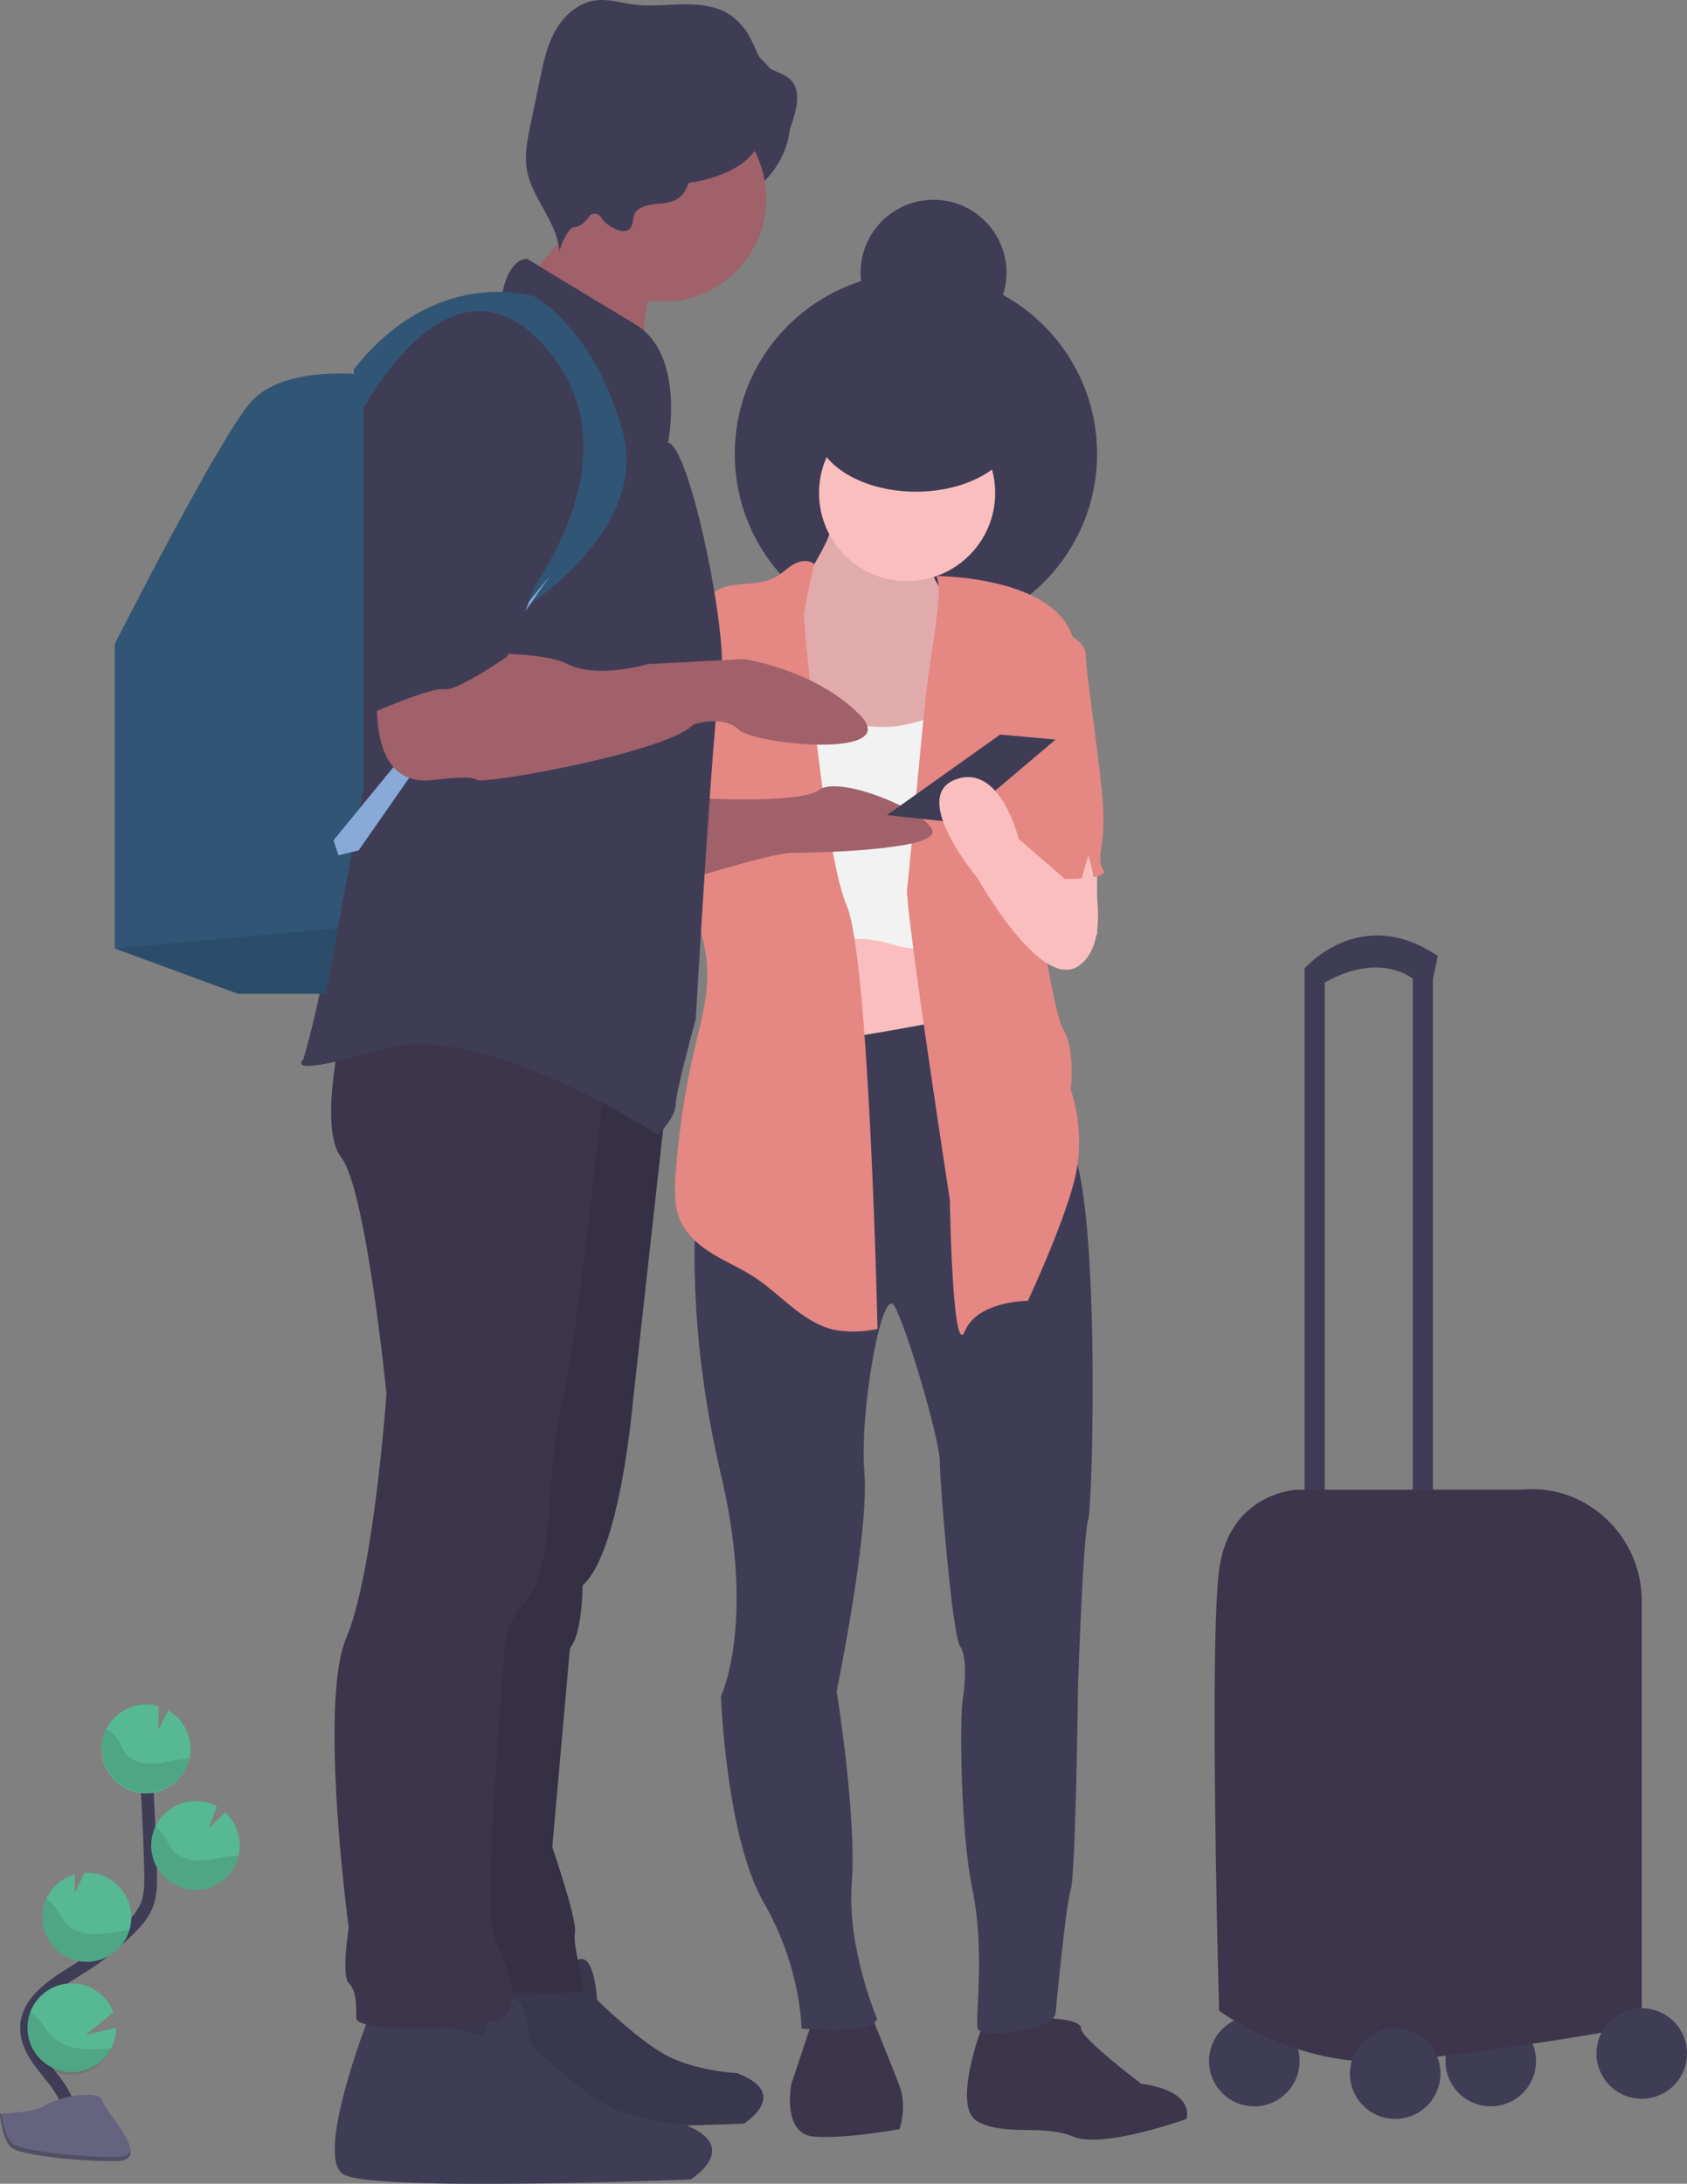 <?xml version="1.0" encoding="UTF-8"?>
<svg xmlns="http://www.w3.org/2000/svg" id="f7ee2044-fccd-4254-8d0a-396acfe54447" viewBox="0 0 532.15 688.52">
  <rect x="0" y="0" width="532.15" height="688.52" fill="#808080" stroke="none"/>
  <defs>
    <style>.cls-1{fill:#3f3d56;}.cls-2{fill:#fbbebe;}.cls-3{fill:#3c354c;}.cls-13,.cls-4{isolation:isolate;}.cls-4{opacity:0.1;}.cls-5{fill:#f2f2f2;}.cls-6{fill:#e58783;}.cls-7{fill:#a0616a;}.cls-8{fill:#315574;}.cls-9{fill:#89a9d8;}.cls-10{fill:none;stroke:#3f3d56;stroke-miterlimit:10;stroke-width:4px;}.cls-11{fill:#57b894;}.cls-12{fill:#656380;}.cls-13{opacity:0.2;}</style>
  </defs>
  <ellipse class="cls-1" cx="209.56" cy="38.37" rx="39.68" ry="30.95"></ellipse>
  <circle class="cls-1" cx="288.92" cy="143.12" r="57.14"></circle>
  <circle class="cls-1" cx="470.25" cy="649.84" r="14.28"></circle>
  <circle class="cls-1" cx="395.66" cy="649.84" r="14.28"></circle>
  <rect class="cls-1" x="411.53" y="305.42" width="6.35" height="175.39"></rect>
  <rect class="cls-1" x="445.65" y="305.42" width="6.35" height="175.39"></rect>
  <path class="cls-1" d="M413.08,310.18l-1.59-4.76s17.46-20.63,42.06-4L452,308.57h-6.35s-10.31-8.65-27.77,1.23Z" transform="translate(0 0)"></path>
  <rect class="cls-2" x="249.24" y="280.42" width="57.14" height="73.01"></rect>
  <rect class="cls-2" x="328.6" y="259.78" width="17.46" height="34.92"></rect>
  <path class="cls-3" d="M256.78,635.56,249.64,657s-3.18,15.87,7.14,16.66,27-2.38,27-2.38,2.38-7.14,0-13.49S274.26,634,274.26,634Z" transform="translate(0 0)"></path>
  <path class="cls-3" d="M310.74,636.35s-11.11,27.78-2.38,32.54,20.64.79,30.16,4.76,35.71-5.55,35.71-5.55S377.41,659.37,360,657c0,0-19-14.29-19-17.46s-11.11-3.18-11.11-3.18Z" transform="translate(0 0)"></path>
  <path class="cls-1" d="M308.36,319.71s-65.07,13.49-73,9.52-15.87,54-15.87,54-3.18,34.92,7.93,81.74,0,69.84,0,69.84,1.59,44.44,13.5,65.08,11.9,39.68,11.9,39.68,23,2.38,23.81-3.18c0,0-9.53-22.22-7.94-42.85s-4.76-60.32-4.76-60.32,10.32-50,8.73-69,5.56-59.52,9.52-52.38,14.29,42.06,14.29,49.21,4,54.75,6.35,57.93,1.58,12.7.79,17.46-.79,40.47,3.17,59.52.8,40.47,1.59,43.65,23.81.79,24.6-4.77c0,0,3.18-34.12,4.77-38.88s2.34-65.16,2.34-65.16,1.58-46.82,3.17-51.58,4-107.14-6.35-119-6.35-42.06-6.35-42.06Z" transform="translate(0 0)"></path>
  <path class="cls-2" d="M254.87,181.46c-2.94,5.54-5.9,11.13-7.74,17.14s-2.48,12.52-.75,18.56a46.18,46.18,0,0,0,5.12,10.7A36.91,36.91,0,0,0,258,236.5c6,5.48,14.72,6.58,22.82,7.44a11.57,11.57,0,0,0,4.19-.07,7.87,7.87,0,0,0,3-1.64c3.55-3,5.16-7.58,6.46-12a197.77,197.77,0,0,0,6.62-32.14,15.13,15.13,0,0,0,0-5.2c-.7-3-3.1-5.33-4.84-7.91a20.23,20.23,0,0,1-3.44-10.4c-.07-1.81,0-3.81-1.14-5.19a7,7,0,0,0-2.69-1.66c-4.73-2-9.45-4-14.19-5.92-2.86-1.18-8-4.32-11-2-2.57,2-1.33,6.64-2.43,9.42C259.64,173.45,257,177.46,254.87,181.46Z" transform="translate(0 0)"></path>
  <path class="cls-4" d="M254.87,181.46c-2.94,5.54-5.9,11.13-7.74,17.14s-2.48,12.52-.75,18.56a46.18,46.18,0,0,0,5.12,10.7A36.91,36.91,0,0,0,258,236.5c6,5.48,14.72,6.58,22.82,7.44a11.57,11.57,0,0,0,4.19-.07,7.87,7.87,0,0,0,3-1.64c3.55-3,5.16-7.58,6.46-12a197.77,197.77,0,0,0,6.62-32.14,15.13,15.13,0,0,0,0-5.2c-.7-3-3.1-5.33-4.84-7.91a20.23,20.23,0,0,1-3.44-10.4c-.07-1.81,0-3.81-1.14-5.19a7,7,0,0,0-2.69-1.66c-4.73-2-9.45-4-14.19-5.92-2.86-1.18-8-4.32-11-2-2.57,2-1.33,6.64-2.43,9.42C259.64,173.45,257,177.46,254.87,181.46Z" transform="translate(0 0)"></path>
  <circle class="cls-2" cx="286.14" cy="155.43" r="27.78"></circle>
  <path class="cls-5" d="M295.89,225.49c-5.26,1.89-10.69,3.52-16.28,3.72a53.71,53.71,0,0,1-12.45-1.33,157.78,157.78,0,0,1-24.78-7.07c-1.72,3.39-2.18,7.26-2.33,11.06-.43,11.49,1.86,22.89,2.74,34.36,1.11,14.58,0,29.48,3.75,43.6a12,12,0,0,1,2.68-6.54,14.92,14.92,0,0,1,4.49-3.3,35.8,35.8,0,0,1,24.58-3.06c4.81,1.14,9.92,3.27,14.48,1.36,2.72-1.15,4.69-3.57,6.2-6.11a50.36,50.36,0,0,0,5.42-14.69c3-13.24,3.4-26.93,3.76-40.51.1-3.63,1.66-14.42-1.35-17.08-2.11-1.85-2.73.79-4.25,2.17A19.52,19.52,0,0,1,295.89,225.49Z" transform="translate(0 0)"></path>
  <path class="cls-6" d="M256.79,177.8c-1.85-1.45-4.59-1-6.63.23s-3.69,2.93-5.76,4.05c-5.74,3.11-13.45.83-18.9,4.45-5.12,3.41-6,10.43-6.4,16.57-1,15.6-1.86,31.31-5.61,46.49-1,4-2.2,8.1-1.82,12.22a32.75,32.75,0,0,0,1.66,6.9l4.92,15.37c2.28,7.14,4.59,14.39,4.83,21.88s-1.52,14.61-3.27,21.76a255.12,255.12,0,0,0-6.73,42.91c-.31,4.79-.44,9.79,1.5,14.18,2,4.59,6.06,8,10.34,10.59s8.93,4.59,13.12,7.34c8.41,5.53,15.16,14.24,25,16.51a34,34,0,0,0,13.77-.28s-2.57-116.72-9.72-133.39S253.6,196.7,253.6,194.32,256.79,177.8,256.79,177.8Z" transform="translate(0 0)"></path>
  <path class="cls-6" d="M295.41,181.62s37.55,0,43.11,19.84-15.87,52.38-15.87,52.38,8.73,64.28,12.69,70.63,2.39,19,2.39,19a52.46,52.46,0,0,1,1.58,27c-3.17,14.28-15.08,39.68-15.08,39.68s-15.87,0-19.84,9.52-4.76-41.27-4.76-41.27-14.28-92.85-13.49-98.4,4.76-51.59,6.35-64.29S297.54,186.38,295.41,181.62Z" transform="translate(0 0)"></path>
  <path class="cls-6" d="M324.23,194.32s18.26,5.55,18.26,11.9,5.59,40.47,5.59,51.58-2.38,12.7,0,16.67-25.39,2.38-25.39,2.38l-5.05-45.23Z" transform="translate(0 0)"></path>
  <path class="cls-7" d="M216.3,251.46s35.72,2.38,42.07-2.39,33.33,6.35,35.71,12.7-38.1,7.14-44.44,7.14-36.51,9.53-36.51,9.53Z" transform="translate(0 0)"></path>
  <path class="cls-1" d="M142.77,621.13s-16.65,42-8,47,99.86,1.44,99.86,1.44,15.19-9.4-2.17-15.92c0,0-14.48-.72-23.88-6.51s-20.27-16.64-20.27-16.64-.72-15.92-6.51-12.3a14.87,14.87,0,0,0-6.51,10.13Z" transform="translate(0 0)"></path>
  <path class="cls-4" d="M142.77,621.13s-16.65,42-8,47,99.86,1.44,99.86,1.44,15.19-9.4-2.17-15.92c0,0-14.48-.72-23.88-6.51s-20.27-16.64-20.27-16.64-.72-15.92-6.51-12.3a14.87,14.87,0,0,0-6.51,10.13Z" transform="translate(0 0)"></path>
  <path class="cls-1" d="M117.08,634s-18.25,46-8.73,51.58,109.52,1.59,109.52,1.59,16.67-10.31-2.38-17.46c0,0-15.87-.79-26.19-7.14s-22.22-18.28-22.22-18.28-.79-17.46-7.14-13.49a16.27,16.27,0,0,0-7.14,11.11Z" transform="translate(0 0)"></path>
  <path class="cls-3" d="M210.75,341.93l-11.11,100s-4,47.62-15.87,57.93c0,0,0,15.08-4,19.84l-5.56,62.7s7.94,23,7.15,27,3.17,16.66,2.38,18.25-38.1,0-38.1,0l7.94-127.77,24.6-177.76Z" transform="translate(0 0)"></path>
  <path class="cls-4" d="M210.75,341.93l-11.11,100s-4,47.62-15.87,57.93c0,0,0,15.08-4,19.84l-5.56,62.7s7.94,23,7.15,27,3.17,16.66,2.38,18.25-38.1,0-38.1,0l7.94-127.77,24.6-177.76Z" transform="translate(0 0)"></path>
  <path class="cls-3" d="M190.91,338.75s-8.73,81.74-12.7,99.2a224.51,224.51,0,0,0-4.76,34.92s-.79,25.4-7.94,32.54a21.44,21.44,0,0,0-6.34,15.85S152,601.41,156,610.94s7.94,17.46,4,23.8-47.62,6.35-47.62,1.59,0-8.73-2.38-11.11,0-17.46,0-17.46-9.52-70.63-.79-91.26,12.7-77,12.7-77-6.35-64.28-14.29-74.6,1.59-46.82,1.59-46.82Z" transform="translate(0 0)"></path>
  <path class="cls-7" d="M168.57,84.91c.92,2.1,3.13,3.27,5.14,4.38,11.65,6.42,21.4,15.73,31,24.93a36.43,36.43,0,0,1,1.45-24.63c1.14-2.65,2.65-5.51,1.83-8.28-.61-2-2.34-3.52-4-4.82a124.59,124.59,0,0,0-12.27-8.37c-3-1.78-9.08-6.51-12.49-6-.18,4.61-.27,8.73-2.29,13C176.44,76.18,168.92,85.71,168.57,84.91Z" transform="translate(0 0)"></path>
  <circle class="cls-7" cx="209.16" cy="62.57" r="32.54"></circle>
  <path class="cls-1" d="M210.75,139.56s5.55-27.78-10.32-37.3-34.12-20.63-34.12-20.63-5.56-.8-7.94,11.11c0,0-45.23,8.73-50,51.58s3.18,105.55,3.18,105.55S104.41,304.63,95.68,334c0,0-7.15,6.35,24.6-3.17s87.29,27,87.29,27,5.56-5.56,5.56-9.53,6.35-27,6.35-27,5.55-97.61,7.93-108.72S217.89,141.15,210.75,139.56Z" transform="translate(0 0)"></path>
  <path class="cls-8" d="M161.55,194.32s43.64-25.4,34.91-57.94-27.77-42.85-27.77-42.85-30.95-10.32-57.14,23l1.59,15.08s28.57-57.93,59.52-21.43S161.55,194.32,161.55,194.32Z" transform="translate(0 0)"></path>
  <path class="cls-8" d="M114.72,118.13V248.26l-8.11,44.39-3.79,20.69H75.08L36.2,299.05v-96s32.53-64.29,42.85-76.19S114.72,118.13,114.72,118.13Z" transform="translate(0 0)"></path>
  <polygon class="cls-4" points="106.6 292.65 102.82 313.35 75.04 313.35 36.16 299.06 106.6 292.65"></polygon>
  <polygon class="cls-9" points="105.2 264.94 173.45 181.6 113.13 268.12 106.78 269.69 105.2 264.94"></polygon>
  <path class="cls-1" d="M201.49,65.93c1.85-1.25,4.17-1.48,6.39-1.7s4.54-.52,6.31-1.88c3.07-2.36,3.3-6.92,5.55-10.07,3.25-4.57,9.74-5.12,15.35-4.9,3.43.14,7.12.35,10-1.5s4.3-5.5,5.3-8.87c1.19-4,2-8.88-1-11.84-2-2.06-5.24-2.47-7.5-4.28s-3.31-4.92-4.58-7.63a20.66,20.66,0,0,0-6.65-8.33c-4.26-3-9.7-3.62-14.89-3.57s-10.4.74-15.55.1C196,.94,191.79-.46,187.59.16,182.23,1,177.8,5,175.15,9.73s-3.77,10.13-4.87,15.43l-3,14.43c-.92,4.48-1.85,9.07-1.14,13.58,1.48,9.36,9.76,16.8,10.33,26.25a16.11,16.11,0,0,1,9.84-11.69,3.13,3.13,0,0,1,2-.25c.82.27,1.3,1.09,1.82,1.78,1.36,1.81,5.63,4.55,8,3.27S198.77,67.78,201.49,65.93Z" transform="translate(0 0)"></path>
  <path class="cls-3" d="M409.15,469.7s-21.43.79-24.6,25.39,0,138.88,0,138.88,24.6,18.25,54.76,15.87,78.56-11.11,78.56-11.11v-134c0-20-16.68-36.31-36.66-35.16a13,13,0,0,0-1.43.11Z" transform="translate(0 0)"></path>
  <circle class="cls-1" cx="440.1" cy="653.81" r="14.28"></circle>
  <circle class="cls-1" cx="517.87" cy="647.46" r="14.28" transform="translate(-208.35 247.46) rotate(-22.5)"></circle>
  <path class="cls-7" d="M119.49,214.16s-5.56,34.91,17.45,31.74c0,0,11.91-1.59,13.5,0s60.31-8.73,68.25-17.46c0,0,9.52-3.17,14.28,1.59s52.38,9.52,38.11-4.77-36.5-17.46-36.5-17.46l-30.16,1.58s-15.87,4.77-25.39,0-36.53-3.12-36.53-3.12Z" transform="translate(0 0)"></path>
  <path class="cls-1" d="M152,103.85s-35.71,4-35.71,55.55v65.86s19.84-8.73,23.81-7.94S160,207,160,207s18.25-42.84,16.66-54.74S175.83,105.43,152,103.85Z" transform="translate(0 0)"></path>
  <polygon class="cls-1" points="315.5 231.6 279.79 257 302.01 259.38 332.96 233.19 315.5 231.6"></polygon>
  <path class="cls-2" d="M343.28,269.71s8.73,27-3.17,34.92-31.75-27.78-31.75-27.78-21.43-25.39-7.14-31,20.12,18.65,20.12,18.65l18.74,16.27Z" transform="translate(0 0)"></path>
  <ellipse class="cls-1" cx="288.92" cy="134.79" rx="31.74" ry="20.24"></ellipse>
  <circle class="cls-1" cx="294.47" cy="85.99" r="23.01"></circle>
  <ellipse class="cls-1" cx="209.16" cy="42.34" rx="30.55" ry="15.87"></ellipse>
  <ellipse class="cls-1" cx="180.59" cy="45.11" rx="10.71" ry="26.59"></ellipse>
  <path class="cls-10" d="M21.17,672.8c3-5.51-.4-12.26-4.28-17.18s-8.62-10-8.52-16.29c.15-9,9.7-14.31,17.33-19.08a84.45,84.45,0,0,0,15.56-12.51,22.57,22.57,0,0,0,4.78-6.4c1.58-3.52,1.54-7.52,1.44-11.38Q47,570.7,45.57,551.48" transform="translate(0 0)"></path>
  <path class="cls-11" d="M60.08,550.77a14,14,0,0,0-7-11.5l-3.14,6.22L50,538a14,14,0,1,0,9.49,17.38A14.18,14.18,0,0,0,60.08,550.77Z" transform="translate(0 0)"></path>
  <path class="cls-11" d="M35.08,645.77a14,14,0,1,1,.68-11.3L27,641.6l9.65-2.24A13.89,13.89,0,0,1,35.08,645.77Z" transform="translate(0 0)"></path>
  <path class="cls-11" d="M28.08,618.52a14,14,0,0,1-14.67-13.3v-.07a13.76,13.76,0,0,1,1.21-6.39,14,14,0,0,1,9-7.78l-.07,5.79,3.17-6.29h0a14,14,0,0,1,14.67,13.3v.07a14,14,0,0,1-13.31,14.67Z" transform="translate(0 0)"></path>
  <path class="cls-11" d="M62.19,595.85a14,14,0,1,1,6.21-26.27l-2.48,6.8,5.1-4.9a14,14,0,0,1-8.83,24.37Z" transform="translate(0 0)"></path>
  <path class="cls-4" d="M58.19,554.51c-3.23.36-6.39,1.37-9.64,1.57s-6.82-.58-8.87-3.11c-1.11-1.36-1.67-3.08-2.6-4.56a10.14,10.14,0,0,0-3.53-3.33,14,14,0,0,0,25.22,12.17,13.81,13.81,0,0,0,1-2.85C59.25,554.42,58.72,554.46,58.19,554.51Z" transform="translate(0 0)"></path>
  <path class="cls-4" d="M62.19,595.85a14.06,14.06,0,0,1-13.35-20,10.3,10.3,0,0,1,2.83,2.83c1,1.51,1.6,3.25,2.78,4.64,2.18,2.57,5.92,3.41,9.3,3.25s6.66-1.11,10-1.42c.47,0,1-.08,1.42-.09A14,14,0,0,1,62.19,595.85Z" transform="translate(0 0)"></path>
  <path class="cls-4" d="M28.08,618.52a14,14,0,0,1-14.67-13.3v-.07a13.76,13.76,0,0,1,1.21-6.39,11.3,11.3,0,0,1,3,2.85c1.09,1.54,1.77,3.31,3,4.73C23,609,27,609.91,30.56,609.82s6.82-.93,10.27-1.19A14,14,0,0,1,28.08,618.52Z" transform="translate(0 0)"></path>
  <path class="cls-4" d="M35.08,645.77A14,14,0,1,1,9.5,634.32h0a14.34,14.34,0,0,1,3.08,2.74c1.33,1.63,2.21,3.47,3.75,5,2.87,2.82,7.5,4,11.63,4.09A62.66,62.66,0,0,0,35.08,645.77Z" transform="translate(0 0)"></path>
  <path class="cls-12" d="M0,666.46s11.08-.34,14.42-2.72,17-5.22,17.87-1.4,16.64,19,4.14,19.06S7.37,679.45,4,677.4,0,666.46,0,666.46Z" transform="translate(0 0)"></path>
  <path class="cls-13" d="M36.65,680.07c-12.51.1-29.06-2-32.39-4C1.72,674.53.71,669,.37,666.42H0s.7,8.93,4,11,19.88,4.08,32.39,4c3.61,0,4.85-1.31,4.79-3.22C40.71,679.33,39.34,680.05,36.65,680.07Z" transform="translate(0 0)"></path>
</svg>
